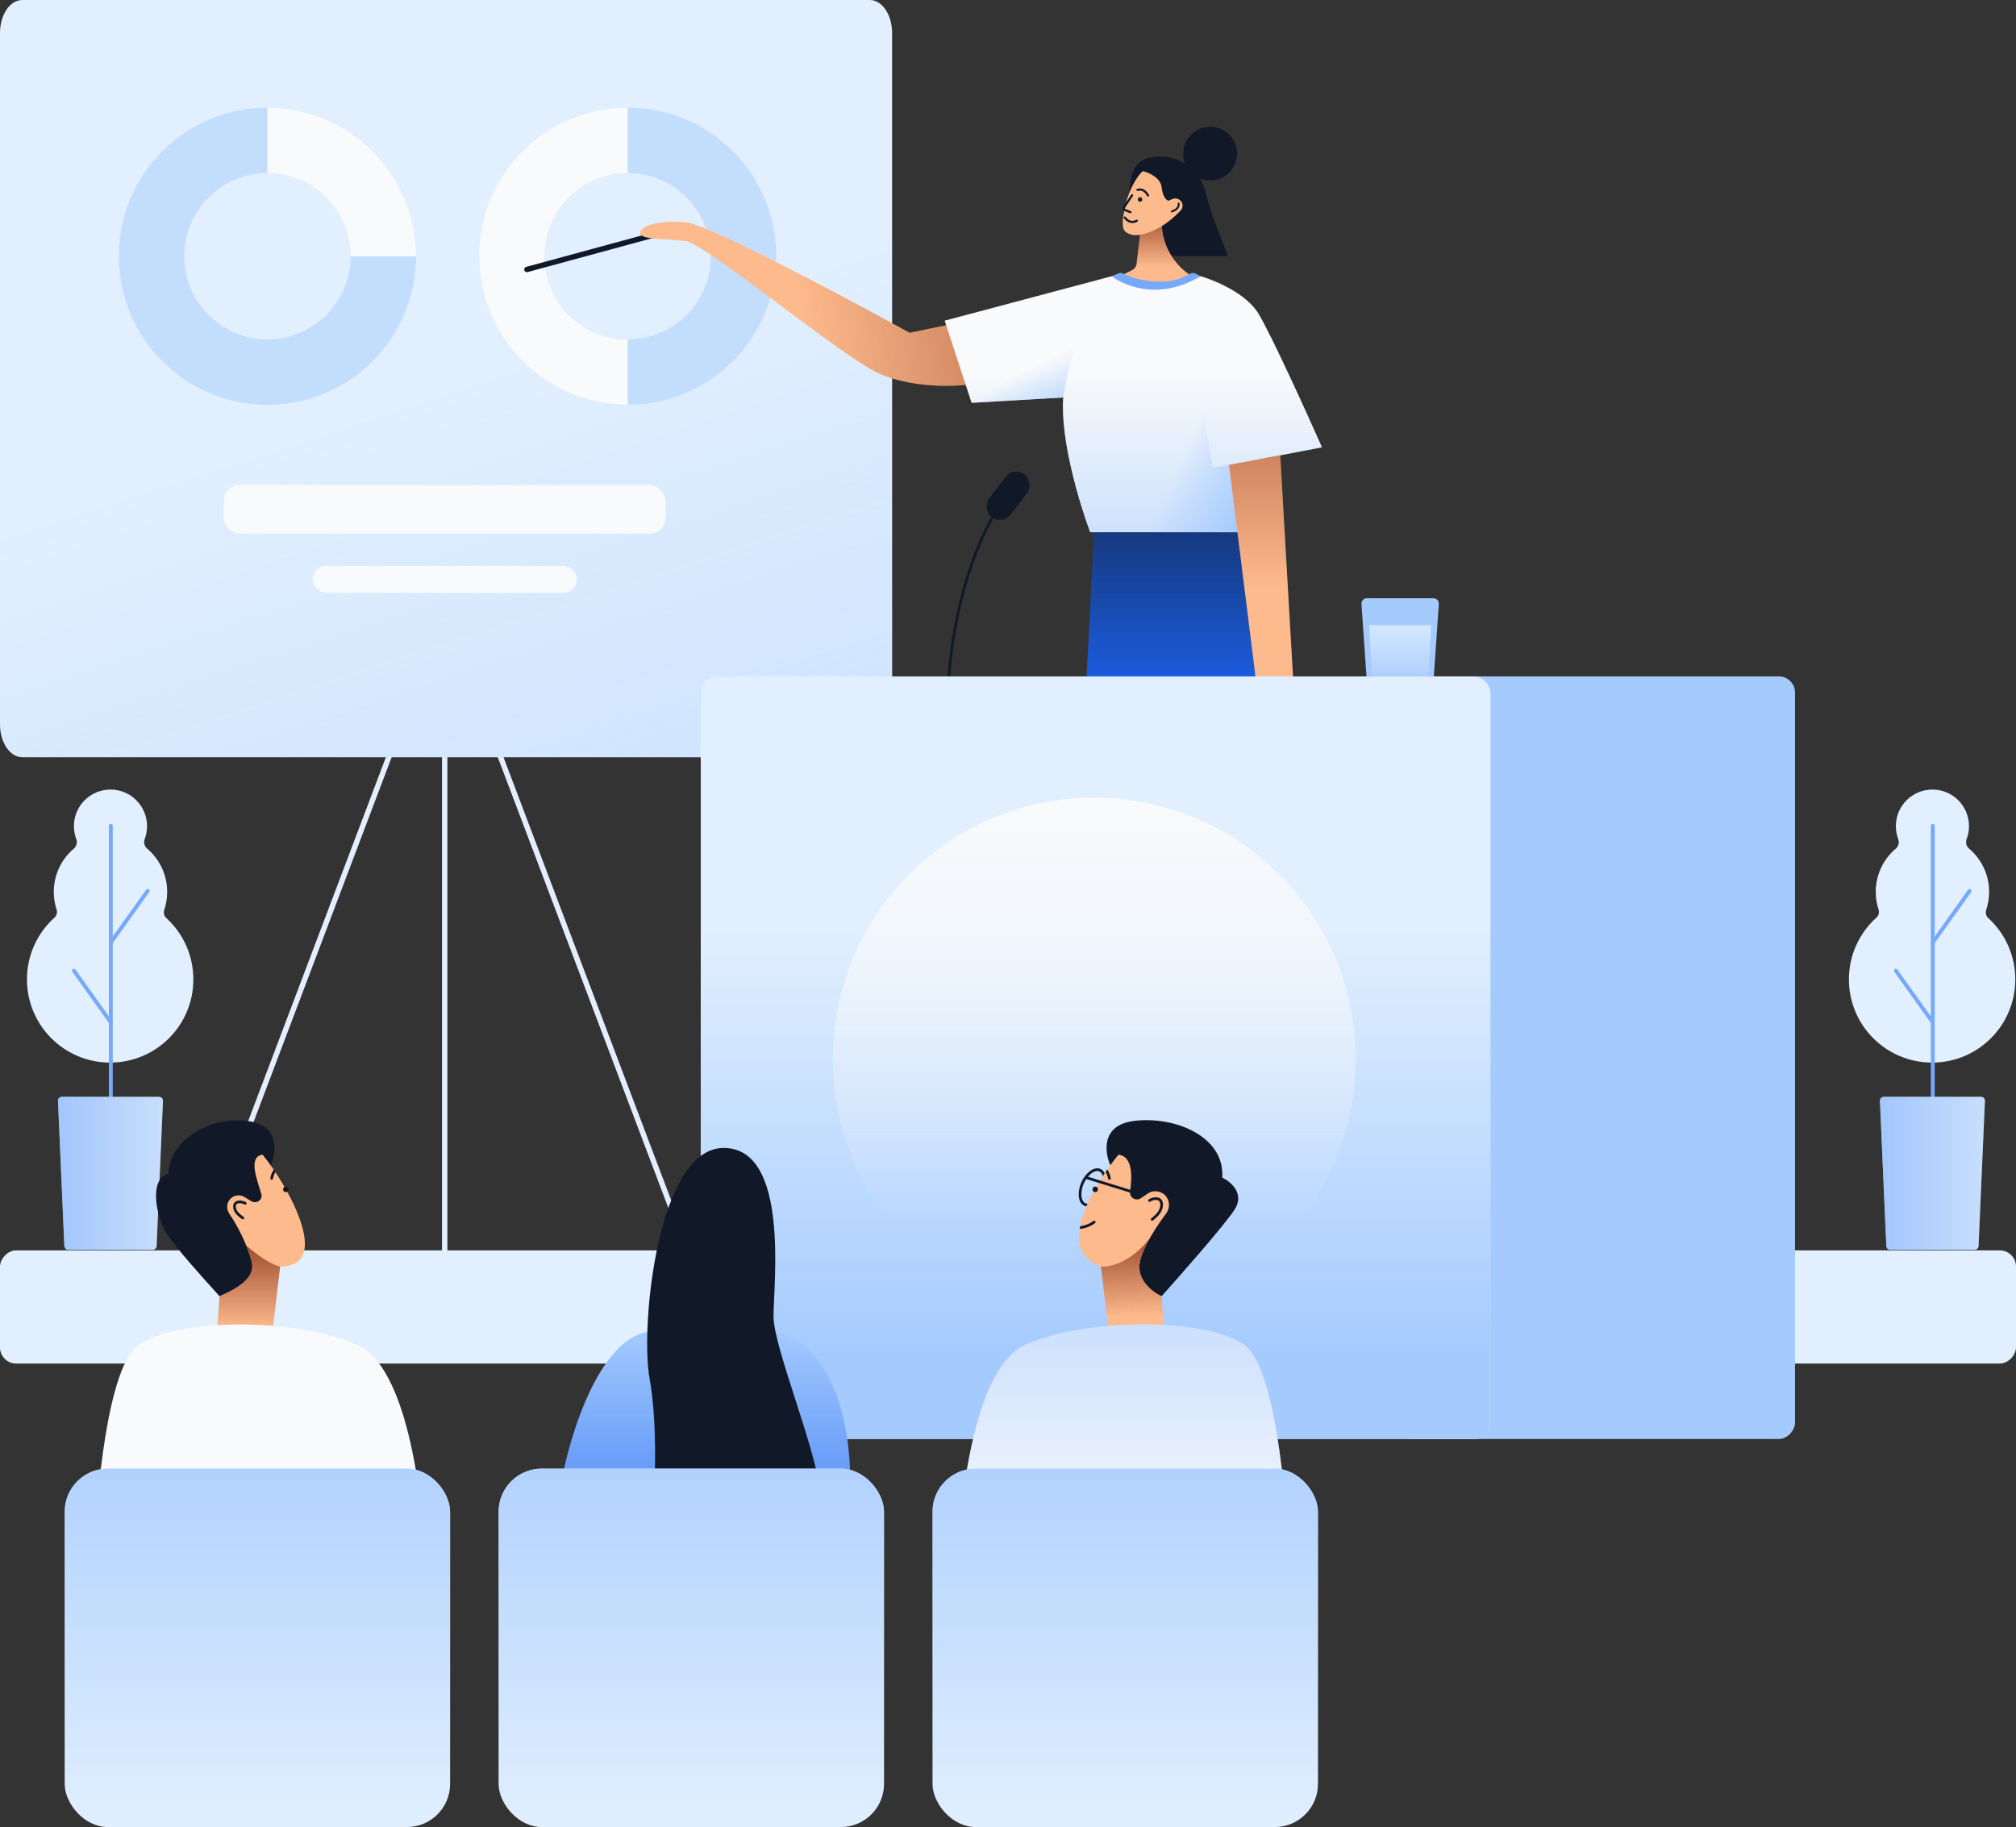 <svg width="748" height="678" viewBox="0 0 748 678" fill="none" xmlns="http://www.w3.org/2000/svg">
<rect x="0" y="0" width="748" height="678" fill="#333333" stroke="none"/>
<path d="M165 279V464" stroke="#E1EFFE" stroke-width="2" stroke-linecap="round"/>
<path d="M145 279L75 464" stroke="#E1EFFE" stroke-width="2" stroke-linecap="round"/>
<path d="M185 279L255 464" stroke="#E1EFFE" stroke-width="2" stroke-linecap="round"/>
<path d="M0 12.217C0 5.47 3.705 0 8.275 0H322.725C327.295 0 331 5.47 331 12.217V268.783C331 275.53 327.295 281 322.725 281H8.275C3.705 281 0 275.53 0 268.783V12.217Z" fill="#E1EFFE"/>
<path d="M0 12.217C0 5.47 3.705 0 8.275 0H322.725C327.295 0 331 5.47 331 12.217V268.783C331 275.53 327.295 281 322.725 281H8.275C3.705 281 0 275.53 0 268.783V12.217Z" fill="url(#paint0_linear_275_1057)" fill-opacity="0.3"/>
<rect x="83" y="180" width="164" height="18" rx="6" fill="#F9FAFB"/>
<rect x="116" y="210" width="98" height="10" rx="5" fill="#F9FAFB"/>
<path d="M154.345 95.088C154.345 105.99 151.112 116.647 145.055 125.712C138.998 134.777 130.389 141.843 120.317 146.015C110.244 150.187 99.161 151.279 88.468 149.152C77.775 147.025 67.953 141.775 60.244 134.066C52.535 126.356 47.285 116.534 45.158 105.842C43.031 95.149 44.123 84.065 48.295 73.993C52.467 63.92 59.532 55.311 68.597 49.254C77.662 43.197 88.32 39.964 99.222 39.964V64.199C93.113 64.199 87.141 66.01 82.061 69.405C76.981 72.799 73.022 77.623 70.684 83.267C68.347 88.911 67.735 95.122 68.927 101.114C70.118 107.105 73.06 112.609 77.38 116.929C81.7 121.249 87.204 124.191 93.196 125.383C99.188 126.575 105.398 125.963 111.042 123.625C116.687 121.287 121.511 117.328 124.905 112.248C128.299 107.169 130.111 101.197 130.111 95.088H154.345Z" fill="#C3DDFD"/>
<path d="M99.222 39.964C106.461 39.964 113.629 41.39 120.316 44.16C127.004 46.931 133.081 50.991 138.2 56.11C143.318 61.228 147.379 67.305 150.149 73.993C152.919 80.681 154.345 87.849 154.345 95.088L130.11 95.088C130.11 91.031 129.311 87.015 127.759 83.267C126.207 79.519 123.932 76.114 121.063 73.246C118.195 70.378 114.79 68.102 111.042 66.55C107.295 64.998 103.278 64.199 99.222 64.199V39.964Z" fill="#F9FAFB"/>
<path d="M232.896 39.964C243.798 39.964 254.456 43.197 263.52 49.254C272.585 55.311 279.651 63.92 283.823 73.993C287.995 84.065 289.087 95.149 286.96 105.842C284.833 116.534 279.583 126.356 271.874 134.066C264.165 141.775 254.343 147.025 243.65 149.152C232.957 151.279 221.873 150.187 211.801 146.015C201.729 141.843 193.119 134.777 187.062 125.712C181.005 116.647 177.772 105.99 177.772 95.088L202.007 95.088C202.007 101.197 203.819 107.169 207.213 112.248C210.607 117.328 215.431 121.287 221.075 123.625C226.719 125.963 232.93 126.575 238.922 125.383C244.914 124.191 250.417 121.249 254.737 116.929C259.057 112.609 261.999 107.105 263.191 101.114C264.383 95.122 263.771 88.911 261.433 83.267C259.095 77.623 255.136 72.799 250.056 69.405C244.977 66.01 239.005 64.199 232.896 64.199V39.964Z" fill="#C3DDFD"/>
<path d="M232.896 150.211C218.276 150.211 204.255 144.403 193.918 134.066C183.58 123.728 177.772 109.707 177.772 95.088C177.772 80.468 183.58 66.447 193.918 56.11C204.255 45.772 218.276 39.964 232.896 39.964V64.199C224.703 64.199 216.847 67.453 211.054 73.246C205.261 79.039 202.007 86.895 202.007 95.088C202.007 103.28 205.261 111.136 211.054 116.929C216.847 122.722 224.703 125.976 232.896 125.976V150.211Z" fill="#F9FAFB"/>
<path d="M195.5 100L252.5 84.5" stroke="#111928" stroke-width="2" stroke-linecap="round"/>
<path d="M337.5 123.5L352 120.5C357.5 127.167 367.4 140.8 363 142C357.5 143.5 340.5 144.5 327 139C313.5 133.5 262 90.5 254.5 89.5C247 88.5 237.5 89 237.5 86.5C237.5 84 244 81.5 254.5 82.5C262.9 83.3 313.333 110.167 337.5 123.5Z" fill="#FDBA8C"/>
<path d="M337.5 123.5L352 120.5C357.5 127.167 367.4 140.8 363 142C357.5 143.5 340.5 144.5 327 139C313.5 133.5 262 90.5 254.5 89.5C247 88.5 237.5 89 237.5 86.5C237.5 84 244 81.5 254.5 82.5C262.9 83.3 313.333 110.167 337.5 123.5Z" fill="url(#paint1_linear_275_1057)"/>
<path d="M402.5 263.5L406 197.5H468C476.8 225.9 477.667 253.333 477 263.5H402.5Z" fill="#1C64F2"/>
<path d="M402.5 263.5L406 197.5H468C476.8 225.9 477.667 253.333 477 263.5H402.5Z" fill="url(#paint2_linear_275_1057)"/>
<path d="M426.5 58.5C419.3 60.1 419.167 67.833 419 72.5L431 95H455.5C454 90.167 449.5 80.4 447.5 72C445 61.5 435.5 56.5 426.5 58.5Z" fill="#111928"/>
<circle cx="449" cy="57" r="10" fill="#111928"/>
<path d="M421.694 97.899L423.5 83H431C431.4 93.4 437.833 99.667 441.5 102C439.5 104.833 434.4 111.4 426 111C417.6 110.6 416.166 104.833 416.5 102L420.057 100.221C420.958 99.771 421.572 98.899 421.694 97.899Z" fill="#FDBA8C"/>
<path d="M421.694 97.899L423.5 83H431C431.4 93.4 437.833 99.667 441.5 102C439.5 104.833 434.4 111.4 426 111C417.6 110.6 416.166 104.833 416.5 102L420.057 100.221C420.958 99.771 421.572 98.899 421.694 97.899Z" fill="url(#paint3_linear_275_1057)"/>
<path d="M417.5 76.5C419.1 69.3 422.5 64.833 424 63.5C426.167 64 430.6 65.9 431 69.5C431.4 73.1 432.833 74.333 433.5 74.5L434.992 73.861C436.164 73.358 437.528 73.74 438.27 74.778C438.993 75.79 438.94 77.174 438.088 78.081C430.025 86.658 421.862 87.945 419.5 87C417 86 415.5 85.5 417.5 76.5Z" fill="#FDBA8C"/>
<path d="M423.807 74.245C423.682 74.689 423.22 74.948 422.776 74.823C422.332 74.698 422.073 74.237 422.198 73.792C422.323 73.348 422.785 73.09 423.229 73.215C423.673 73.34 423.932 73.801 423.807 74.245Z" fill="#111928"/>
<path fill-rule="evenodd" clip-rule="evenodd" d="M423.794 70.89C423.247 70.667 422.709 70.71 422.154 70.858C421.94 70.915 421.72 70.787 421.663 70.573C421.606 70.358 421.734 70.138 421.948 70.081C422.588 69.911 423.324 69.831 424.097 70.146C424.867 70.459 425.608 71.137 426.323 72.346C426.436 72.537 426.373 72.784 426.182 72.897C425.991 73.009 425.744 72.946 425.631 72.755C424.969 71.636 424.345 71.115 423.794 70.89Z" fill="#111928"/>
<path fill-rule="evenodd" clip-rule="evenodd" d="M420.269 72.148C420.452 72.27 420.501 72.518 420.378 72.701L417.323 77.26C417.269 77.341 417.303 77.452 417.394 77.489L419.576 78.364C419.78 78.446 419.88 78.678 419.798 78.882C419.716 79.087 419.483 79.186 419.279 79.104L417.097 78.229C416.535 78.004 416.324 77.318 416.661 76.816L419.716 72.257C419.838 72.074 420.086 72.025 420.269 72.148Z" fill="#111928"/>
<path fill-rule="evenodd" clip-rule="evenodd" d="M419.651 81.922C420.288 82.055 420.942 81.913 421.603 81.558C421.798 81.453 422.042 81.527 422.146 81.722C422.251 81.918 422.178 82.161 421.982 82.266C421.207 82.682 420.359 82.89 419.487 82.709C418.614 82.527 417.78 81.967 417.008 80.969C416.872 80.794 416.904 80.542 417.079 80.406C417.255 80.27 417.507 80.302 417.643 80.478C418.333 81.37 419.015 81.79 419.651 81.922Z" fill="#111928"/>
<path fill-rule="evenodd" clip-rule="evenodd" d="M436.632 76.916C436.929 76.489 436.997 76.018 436.978 75.513C436.97 75.318 437.123 75.154 437.318 75.147C437.513 75.139 437.677 75.292 437.685 75.487C437.706 76.07 437.632 76.718 437.212 77.321C436.793 77.92 436.067 78.426 434.89 78.805C434.704 78.865 434.504 78.763 434.445 78.577C434.385 78.391 434.487 78.192 434.673 78.132C435.763 77.78 436.332 77.345 436.632 76.916Z" fill="#111928"/>
<path d="M467 116.5C462.2 108.5 450 103.833 445.5 102.5L438 105.5C434.5 105.833 426.9 106.4 424.5 106C422.1 105.6 415.5 103.5 412.5 102.5L350.5 119L360.5 149.5L394.5 147.5C393.3 163.1 400.667 187.333 404.5 197.5H469.5L467 170.5L490.5 166C484.667 152.833 471.8 124.5 467 116.5Z" fill="#F9FAFB"/>
<path d="M467 116.5C462.2 108.5 450 103.833 445.5 102.5L438 105.5C434.5 105.833 426.9 106.4 424.5 106C422.1 105.6 415.5 103.5 412.5 102.5L350.5 119L360.5 149.5L394.5 147.5C393.3 163.1 400.667 187.333 404.5 197.5H469.5L467 170.5L490.5 166C484.667 152.833 471.8 124.5 467 116.5Z" fill="url(#paint4_linear_275_1057)"/>
<path fill-rule="evenodd" clip-rule="evenodd" d="M468.623 170.189L450 173.5L445.5 147.5L419.5 155.5L413.375 197.5H468.828L469.222 194.495L467 170.5L468.623 170.189Z" fill="url(#paint5_linear_275_1057)"/>
<path fill-rule="evenodd" clip-rule="evenodd" d="M394.499 147.5C395.333 142.333 397.699 130.4 400.499 124L354.975 132.65L360.499 149.5L394.499 147.5Z" fill="url(#paint6_linear_275_1057)"/>
<path d="M429 104.5C423.054 104.17 418.972 102.68 416.98 101.608C416.35 101.269 415.595 101.174 414.937 101.455L412.5 102.5C414.5 104.167 420.5 107.5 428.5 107.5C436.5 107.5 442.5 104.167 445.5 102.5L443.495 101.498C442.876 101.188 442.146 101.225 441.549 101.576C439.202 102.953 435.261 104.848 429 104.5Z" fill="#76A9FA"/>
<path d="M456 172.5L475 169L481 272.5H468.5L456 172.5Z" fill="#FDBA8C"/>
<path d="M456 172.5L475 169L481 272.5H468.5L456 172.5Z" fill="url(#paint7_linear_275_1057)"/>
<path fill-rule="evenodd" clip-rule="evenodd" d="M27.427 306.568C27.427 308.25 27.733 309.861 28.293 311.348C28.759 312.585 28.44 314.033 27.43 314.886C22.861 318.744 19.959 324.516 19.959 330.965C19.959 333.247 20.322 335.444 20.994 337.502C21.343 338.57 21.049 339.76 20.214 340.512C13.943 346.162 10.001 354.347 10.001 363.453C10.001 380.502 23.821 394.323 40.87 394.323C57.919 394.323 71.74 380.502 71.74 363.453C71.74 354.432 67.871 346.315 61.702 340.671C60.873 339.913 60.588 338.72 60.945 337.655C61.65 335.553 62.031 333.304 62.031 330.965C62.031 324.516 59.129 318.744 54.56 314.886C53.55 314.033 53.231 312.585 53.697 311.348C54.256 309.861 54.563 308.25 54.563 306.568C54.563 299.075 48.488 293 40.995 293C33.502 293 27.427 299.075 27.427 306.568Z" fill="#E1EFFE"/>
<path fill-rule="evenodd" clip-rule="evenodd" d="M41.119 305.725C40.722 305.725 40.401 306.047 40.401 306.443L40.401 425.691C40.401 426.087 40.722 426.409 41.119 426.409C41.515 426.409 41.837 426.087 41.837 425.691L41.837 306.443C41.837 306.047 41.515 305.725 41.119 305.725Z" fill="#76A9FA"/>
<path fill-rule="evenodd" clip-rule="evenodd" d="M27.009 359.632C26.686 359.863 26.612 360.311 26.842 360.634L40.535 379.803C40.765 380.126 41.214 380.201 41.536 379.97C41.859 379.74 41.934 379.291 41.703 378.968L28.011 359.799C27.781 359.477 27.332 359.402 27.009 359.632Z" fill="#76A9FA"/>
<path fill-rule="evenodd" clip-rule="evenodd" d="M55.229 330.007C55.552 330.237 55.627 330.686 55.396 331.009L41.704 350.178C41.473 350.501 41.025 350.575 40.702 350.345C40.379 350.114 40.304 349.666 40.535 349.343L54.227 330.174C54.458 329.851 54.906 329.776 55.229 330.007Z" fill="#76A9FA"/>
<path d="M60.471 408.518C60.507 407.701 59.854 407.019 59.036 407.019H22.953C22.135 407.019 21.482 407.701 21.517 408.518L23.881 462.406C23.915 463.174 24.547 463.78 25.316 463.78H56.673C57.441 463.78 58.074 463.174 58.108 462.406L60.471 408.518Z" fill="#E1EFFE"/>
<path d="M60.471 408.518C60.507 407.701 59.854 407.019 59.036 407.019H22.953C22.135 407.019 21.482 407.701 21.517 408.518L23.881 462.406C23.915 463.174 24.547 463.78 25.316 463.78H56.673C57.441 463.78 58.074 463.174 58.108 462.406L60.471 408.518Z" fill="url(#paint8_linear_275_1057)"/>
<path fill-rule="evenodd" clip-rule="evenodd" d="M703.427 306.568C703.427 308.25 703.733 309.861 704.293 311.348C704.759 312.585 704.44 314.033 703.43 314.886C698.861 318.744 695.959 324.516 695.959 330.965C695.959 333.247 696.322 335.444 696.994 337.502C697.343 338.57 697.049 339.76 696.214 340.512C689.943 346.162 686.001 354.347 686.001 363.453C686.001 380.502 699.821 394.323 716.87 394.323C733.919 394.323 747.74 380.502 747.74 363.453C747.74 354.432 743.871 346.315 737.702 340.671C736.873 339.913 736.588 338.72 736.945 337.655C737.65 335.553 738.031 333.304 738.031 330.965C738.031 324.516 735.129 318.744 730.56 314.886C729.55 314.033 729.231 312.585 729.697 311.348C730.256 309.861 730.563 308.25 730.563 306.568C730.563 299.075 724.488 293 716.995 293C709.502 293 703.427 299.075 703.427 306.568Z" fill="#E1EFFE"/>
<path fill-rule="evenodd" clip-rule="evenodd" d="M717.12 305.725C716.723 305.725 716.401 306.047 716.401 306.443L716.401 425.691C716.401 426.087 716.723 426.409 717.12 426.409C717.516 426.409 717.838 426.087 717.838 425.691L717.838 306.443C717.838 306.047 717.516 305.725 717.12 305.725Z" fill="#76A9FA"/>
<path fill-rule="evenodd" clip-rule="evenodd" d="M703.009 359.632C702.687 359.863 702.612 360.311 702.842 360.634L716.535 379.803C716.765 380.126 717.214 380.201 717.537 379.97C717.859 379.74 717.934 379.291 717.703 378.968L704.011 359.799C703.781 359.477 703.332 359.402 703.009 359.632Z" fill="#76A9FA"/>
<path fill-rule="evenodd" clip-rule="evenodd" d="M731.229 330.007C731.552 330.237 731.627 330.686 731.396 331.009L717.704 350.178C717.473 350.501 717.025 350.575 716.702 350.345C716.379 350.114 716.304 349.666 716.535 349.343L730.227 330.174C730.458 329.851 730.906 329.776 731.229 330.007Z" fill="#76A9FA"/>
<path d="M736.471 408.518C736.507 407.701 735.854 407.019 735.036 407.019H698.953C698.135 407.019 697.482 407.701 697.518 408.518L699.881 462.406C699.915 463.174 700.547 463.78 701.316 463.78H732.673C733.442 463.78 734.074 463.174 734.108 462.406L736.471 408.518Z" fill="#E1EFFE"/>
<path d="M736.471 408.518C736.507 407.701 735.854 407.019 735.036 407.019H698.953C698.135 407.019 697.482 407.701 697.518 408.518L699.881 462.406C699.915 463.174 700.547 463.78 701.316 463.78H732.673C733.442 463.78 734.074 463.174 734.108 462.406L736.471 408.518Z" fill="url(#paint9_linear_275_1057)"/>
<rect width="748" height="42" rx="6" transform="matrix(-1 0 0 1 748 464)" fill="#E1EFFE"/>
<path d="M352 253C352.5 240 357 208.7 371 187.5" stroke="#111928"/>
<rect x="376.143" y="173" width="10" height="20" rx="5" transform="rotate(37.381 376.143 173)" fill="#111928"/>
<rect width="148" height="283" rx="6" transform="matrix(-1 0 0 1 666 251)" fill="#A4CAFE"/>
<rect x="260" y="251" width="293" height="283" rx="6" fill="#E1EFFE"/>
<rect x="260" y="251" width="293" height="283" rx="6" fill="url(#paint10_linear_275_1057)"/>
<circle cx="406" cy="393" r="97" fill="url(#paint11_linear_275_1057)"/>
<path d="M505.147 224.138C505.068 222.982 505.984 222 507.143 222H531.857C533.016 222 533.932 222.982 533.853 224.138L532 251H507L505.147 224.138Z" fill="#A4CAFE"/>
<path d="M508 232H531L530 251H509L508 232Z" fill="url(#paint12_linear_275_1057)"/>
<path d="M420.5 416C408.5 417.6 409.833 427.667 412 432.5L417 484L431 481C438.333 472.833 454 455 458 449C462 443 456.666 438.5 453.5 437C454.5 421.5 435.5 414 420.5 416Z" fill="#111928"/>
<path d="M408.984 442.218C408.193 444.037 407.042 445.467 405.843 446.318C404.635 447.176 403.46 447.399 402.543 447.001C401.627 446.602 400.988 445.591 400.792 444.122C400.597 442.665 400.857 440.847 401.647 439.029C402.438 437.211 403.589 435.78 404.788 434.929C405.996 434.071 407.171 433.848 408.088 434.246C409.004 434.645 409.643 435.657 409.839 437.125C410.034 438.582 409.774 440.4 408.984 442.218Z" stroke="#111928"/>
<path d="M408.5 470C390.9 464 406.166 439.167 415 428.5C420.591 429.199 419.974 437.329 419.285 442.15C419.127 443.253 419.678 444.339 420.675 444.837C421.494 445.247 422.47 445.186 423.232 444.678L425.873 442.918C428.525 441.15 432.132 442.25 433.346 445.197C434.056 446.922 433.752 448.891 432.629 450.381C429.202 454.928 424.329 462.35 423 468C421.4 474.8 427.666 479.5 431 481L432 495.5C420.4 499.5 413.5 497.167 411.5 495.5L408.5 470Z" fill="#FDBA8C"/>
<path fill-rule="evenodd" clip-rule="evenodd" d="M408.5 470C408.5 470 408.5 470 408.5 470L411.5 495.5C413.5 497.167 420.4 499.5 432 495.5L431 481C427.667 479.5 421.4 474.8 423 468C423.613 465.396 424.979 462.415 426.608 459.513C419.507 468.662 411.609 470.327 408.5 470L408.5 470Z" fill="url(#paint13_linear_275_1057)"/>
<path d="M403 437L424 443.5" stroke="#111928"/>
<path fill-rule="evenodd" clip-rule="evenodd" d="M400.616 456.036C400.665 455.7 400.722 455.361 400.786 455.02C402.007 454.908 403.827 454.438 405.709 453.093C405.934 452.933 406.246 452.985 406.407 453.209C406.567 453.434 406.515 453.746 406.29 453.907C404.139 455.443 402.028 455.952 400.616 456.036Z" fill="#111928"/>
<path fill-rule="evenodd" clip-rule="evenodd" d="M410.218 434.877C410.426 434.573 410.634 434.272 410.841 433.976C411.701 435.332 412.059 436.557 412.127 437.237C412.154 437.512 411.954 437.757 411.679 437.784C411.404 437.812 411.159 437.611 411.132 437.336C411.085 436.868 410.834 435.951 410.218 434.877Z" fill="#111928"/>
<path d="M405.41 440.956C405.184 441.484 405.428 442.095 405.956 442.321C406.483 442.548 407.095 442.304 407.321 441.776C407.548 441.248 407.304 440.637 406.776 440.41C406.248 440.184 405.637 440.428 405.41 440.956Z" fill="#111928"/>
<path d="M427.5 452.5C428.667 451.5 431 449.8 431 447C431 444.2 428 444.5 426.5 445.5" stroke="#111928" stroke-linecap="round"/>
<path d="M380.5 499C362.1 507 356.167 554.667 355.5 577.5H478C477.333 554.667 473.1 507 461.5 499C447 489 403.5 489 380.5 499Z" fill="#F9FAFB"/>
<path d="M380.5 499C362.1 507 356.167 554.667 355.5 577.5H478C477.333 554.667 473.1 507 461.5 499C447 489 403.5 489 380.5 499Z" fill="url(#paint14_linear_275_1057)"/>
<rect x="346" y="545" width="143" height="133" rx="16" fill="#E1EFFE"/>
<rect x="346" y="545" width="143" height="133" rx="16" fill="url(#paint15_linear_275_1057)"/>
<path d="M243 494C223 494 211.333 532.333 208 551.5C243.833 570.333 315.5 596.7 315.5 551.5C315.5 506.3 295.5 494.333 285.5 494H243Z" fill="#A4CAFE"/>
<path d="M243 494C223 494 211.333 532.333 208 551.5C243.833 570.333 315.5 596.7 315.5 551.5C315.5 506.3 295.5 494.333 285.5 494H243Z" fill="url(#paint16_linear_275_1057)"/>
<path d="M241 511.5C243.8 527.1 243.167 548 242.5 556.5H304.5C304.5 541.5 287 500.5 287 488.5C287 476.5 293 426 268.5 426C244 426 237.5 492 241 511.5Z" fill="#111928"/>
<rect x="185" y="545" width="143" height="133" rx="16" fill="#E1EFFE"/>
<rect x="185" y="545" width="143" height="133" rx="16" fill="url(#paint17_linear_275_1057)"/>
<path d="M91.93 416C103.93 417.6 102.597 427.667 100.43 432.5L95.43 484L81.43 481C74.097 472.833 66 464 62 458C58 452 55 437.5 62.5 435.5C62.5 424 76.93 414 91.93 416Z" fill="#111928"/>
<path d="M103.93 470C124 470 106.264 439.167 97.43 428.5C91.823 429.201 95.53 438.142 96.982 443.148C97.298 444.238 96.739 445.345 95.724 445.853C94.919 446.255 93.964 446.213 93.198 445.741L90.743 444.229C88.216 442.673 84.912 444.135 84.365 447.053C84.134 448.287 84.472 449.551 85.193 450.579C88.238 454.925 92.021 462.513 93.43 468.5C95.03 475.3 84.763 479.5 81.43 481L80.43 495.5C92.03 499.5 98.93 497.167 100.93 495.5L103.93 470Z" fill="#FDBA8C"/>
<path fill-rule="evenodd" clip-rule="evenodd" d="M103.999 470C103.976 470 103.953 470 103.93 470L100.93 495.5C98.93 497.166 92.03 499.5 80.43 495.5L81.43 481C81.584 480.93 81.754 480.855 81.936 480.774C85.69 479.105 94.956 474.984 93.43 468.5C92.965 466.522 92.24 464.369 91.369 462.217C96.143 466.414 101.578 469.714 103.999 470Z" fill="url(#paint18_linear_275_1057)"/>
<path fill-rule="evenodd" clip-rule="evenodd" d="M102.212 434.877C102.004 434.573 101.796 434.272 101.588 433.976C100.728 435.332 100.371 436.557 100.303 437.237C100.275 437.512 100.476 437.757 100.751 437.784C101.025 437.812 101.27 437.611 101.298 437.336C101.344 436.868 101.595 435.951 102.212 434.877Z" fill="#111928"/>
<path d="M107.019 440.956C107.246 441.484 107.002 442.095 106.474 442.321C105.946 442.548 105.335 442.304 105.108 441.776C104.882 441.248 105.126 440.637 105.654 440.41C106.182 440.184 106.793 440.428 107.019 440.956Z" fill="#111928"/>
<path fill-rule="evenodd" clip-rule="evenodd" d="M87.083 446.157C86.704 446.539 86.5 447.067 86.5 447.721C86.5 448.982 87.103 449.973 87.8 450.725C88.376 451.348 89.053 451.844 89.547 452.205C89.643 452.275 89.731 452.34 89.811 452.4C90.032 452.566 90.345 452.521 90.511 452.3C90.677 452.079 90.632 451.766 90.411 451.6C90.318 451.53 90.22 451.458 90.118 451.383C89.623 451.02 89.038 450.591 88.534 450.046C87.933 449.398 87.5 448.638 87.5 447.721C87.5 447.285 87.63 447.026 87.792 446.863C87.963 446.69 88.224 446.572 88.569 446.524C89.275 446.425 90.163 446.644 90.748 446.986C90.986 447.125 91.293 447.044 91.432 446.806C91.571 446.567 91.49 446.261 91.252 446.122C90.504 445.685 89.391 445.399 88.431 445.533C87.943 445.602 87.453 445.785 87.083 446.157Z" fill="#111928"/>
<path d="M132.5 499C150.9 507 156.833 554.667 157.5 577.5H35C35.667 554.667 39.9 507 51.5 499C66 489 109.5 489 132.5 499Z" fill="#F9FAFB"/>
<rect x="24" y="545" width="143" height="133" rx="16" fill="#E1EFFE"/>
<rect x="24" y="545" width="143" height="133" rx="16" fill="url(#paint19_linear_275_1057)"/>
<defs>
<linearGradient id="paint0_linear_275_1057" x1="273.5" y1="291" x2="219.5" y2="125.5" gradientUnits="userSpaceOnUse">
<stop stop-color="#A4CAFE"/>
<stop offset="1" stop-color="#A4CAFE" stop-opacity="0"/>
</linearGradient>
<linearGradient id="paint1_linear_275_1057" x1="483" y1="116.5" x2="300.798" y2="143.181" gradientUnits="userSpaceOnUse">
<stop stop-color="#7F270F"/>
<stop offset="1" stop-color="#7F270F" stop-opacity="0"/>
</linearGradient>
<linearGradient id="paint2_linear_275_1057" x1="439.838" y1="147.5" x2="439.838" y2="263.5" gradientUnits="userSpaceOnUse">
<stop stop-color="#111928"/>
<stop offset="1" stop-color="#111928" stop-opacity="0"/>
</linearGradient>
<linearGradient id="paint3_linear_275_1057" x1="429.478" y1="73" x2="429.478" y2="99" gradientUnits="userSpaceOnUse">
<stop stop-color="#7F270F"/>
<stop offset="1" stop-color="#7F270F" stop-opacity="0"/>
</linearGradient>
<linearGradient id="paint4_linear_275_1057" x1="479" y1="256" x2="479" y2="137.5" gradientUnits="userSpaceOnUse">
<stop stop-color="#A4CAFE"/>
<stop offset="1" stop-color="#A4CAFE" stop-opacity="0"/>
</linearGradient>
<linearGradient id="paint5_linear_275_1057" x1="463" y1="191" x2="434.5" y2="178" gradientUnits="userSpaceOnUse">
<stop stop-color="#A4CAFE"/>
<stop offset="1" stop-color="#A4CAFE" stop-opacity="0"/>
</linearGradient>
<linearGradient id="paint6_linear_275_1057" x1="400" y1="156.5" x2="388.5" y2="133.5" gradientUnits="userSpaceOnUse">
<stop stop-color="#A4CAFE"/>
<stop offset="1" stop-color="#A4CAFE" stop-opacity="0"/>
</linearGradient>
<linearGradient id="paint7_linear_275_1057" x1="468.5" y1="84" x2="468.5" y2="218" gradientUnits="userSpaceOnUse">
<stop stop-color="#7F270F"/>
<stop offset="1" stop-color="#7F270F" stop-opacity="0"/>
</linearGradient>
<linearGradient id="paint8_linear_275_1057" x1="-25.451" y1="445.529" x2="87.711" y2="445.529" gradientUnits="userSpaceOnUse">
<stop stop-color="#76A9FA"/>
<stop offset="1" stop-color="#76A9FA" stop-opacity="0"/>
</linearGradient>
<linearGradient id="paint9_linear_275_1057" x1="650.549" y1="445.529" x2="763.711" y2="445.529" gradientUnits="userSpaceOnUse">
<stop stop-color="#76A9FA"/>
<stop offset="1" stop-color="#76A9FA" stop-opacity="0"/>
</linearGradient>
<linearGradient id="paint10_linear_275_1057" x1="307.5" y1="506.135" x2="307.5" y2="345.043" gradientUnits="userSpaceOnUse">
<stop stop-color="#A4CAFE"/>
<stop offset="1" stop-color="#A4CAFE" stop-opacity="0"/>
</linearGradient>
<linearGradient id="paint11_linear_275_1057" x1="406" y1="296" x2="406" y2="453.5" gradientUnits="userSpaceOnUse">
<stop stop-color="#F9FAFB"/>
<stop offset="1" stop-color="#F9FAFB" stop-opacity="0"/>
</linearGradient>
<linearGradient id="paint12_linear_275_1057" x1="519.5" y1="226" x2="519.5" y2="256.5" gradientUnits="userSpaceOnUse">
<stop stop-color="#E1EFFE"/>
<stop offset="1" stop-color="#E1EFFE" stop-opacity="0"/>
</linearGradient>
<linearGradient id="paint13_linear_275_1057" x1="420.5" y1="450" x2="422.25" y2="488.5" gradientUnits="userSpaceOnUse">
<stop stop-color="#7F270F"/>
<stop offset="1" stop-color="#7F270F" stop-opacity="0"/>
</linearGradient>
<linearGradient id="paint14_linear_275_1057" x1="416.75" y1="416" x2="416.75" y2="577.5" gradientUnits="userSpaceOnUse">
<stop stop-color="#A4CAFE"/>
<stop offset="1" stop-color="#A4CAFE" stop-opacity="0"/>
</linearGradient>
<linearGradient id="paint15_linear_275_1057" x1="417.5" y1="508" x2="417.5" y2="678" gradientUnits="userSpaceOnUse">
<stop stop-color="#A4CAFE"/>
<stop offset="1" stop-color="#A4CAFE" stop-opacity="0"/>
</linearGradient>
<linearGradient id="paint16_linear_275_1057" x1="277" y1="607.5" x2="277" y2="494" gradientUnits="userSpaceOnUse">
<stop stop-color="#1C64F2"/>
<stop offset="1" stop-color="#1C64F2" stop-opacity="0"/>
</linearGradient>
<linearGradient id="paint17_linear_275_1057" x1="256.5" y1="508" x2="256.5" y2="678" gradientUnits="userSpaceOnUse">
<stop stop-color="#A4CAFE"/>
<stop offset="1" stop-color="#A4CAFE" stop-opacity="0"/>
</linearGradient>
<linearGradient id="paint18_linear_275_1057" x1="95.25" y1="452" x2="95.25" y2="493" gradientUnits="userSpaceOnUse">
<stop stop-color="#7F270F"/>
<stop offset="1" stop-color="#7F270F" stop-opacity="0"/>
</linearGradient>
<linearGradient id="paint19_linear_275_1057" x1="95.5" y1="508" x2="95.5" y2="678" gradientUnits="userSpaceOnUse">
<stop stop-color="#A4CAFE"/>
<stop offset="1" stop-color="#A4CAFE" stop-opacity="0"/>
</linearGradient>
</defs>
</svg>
